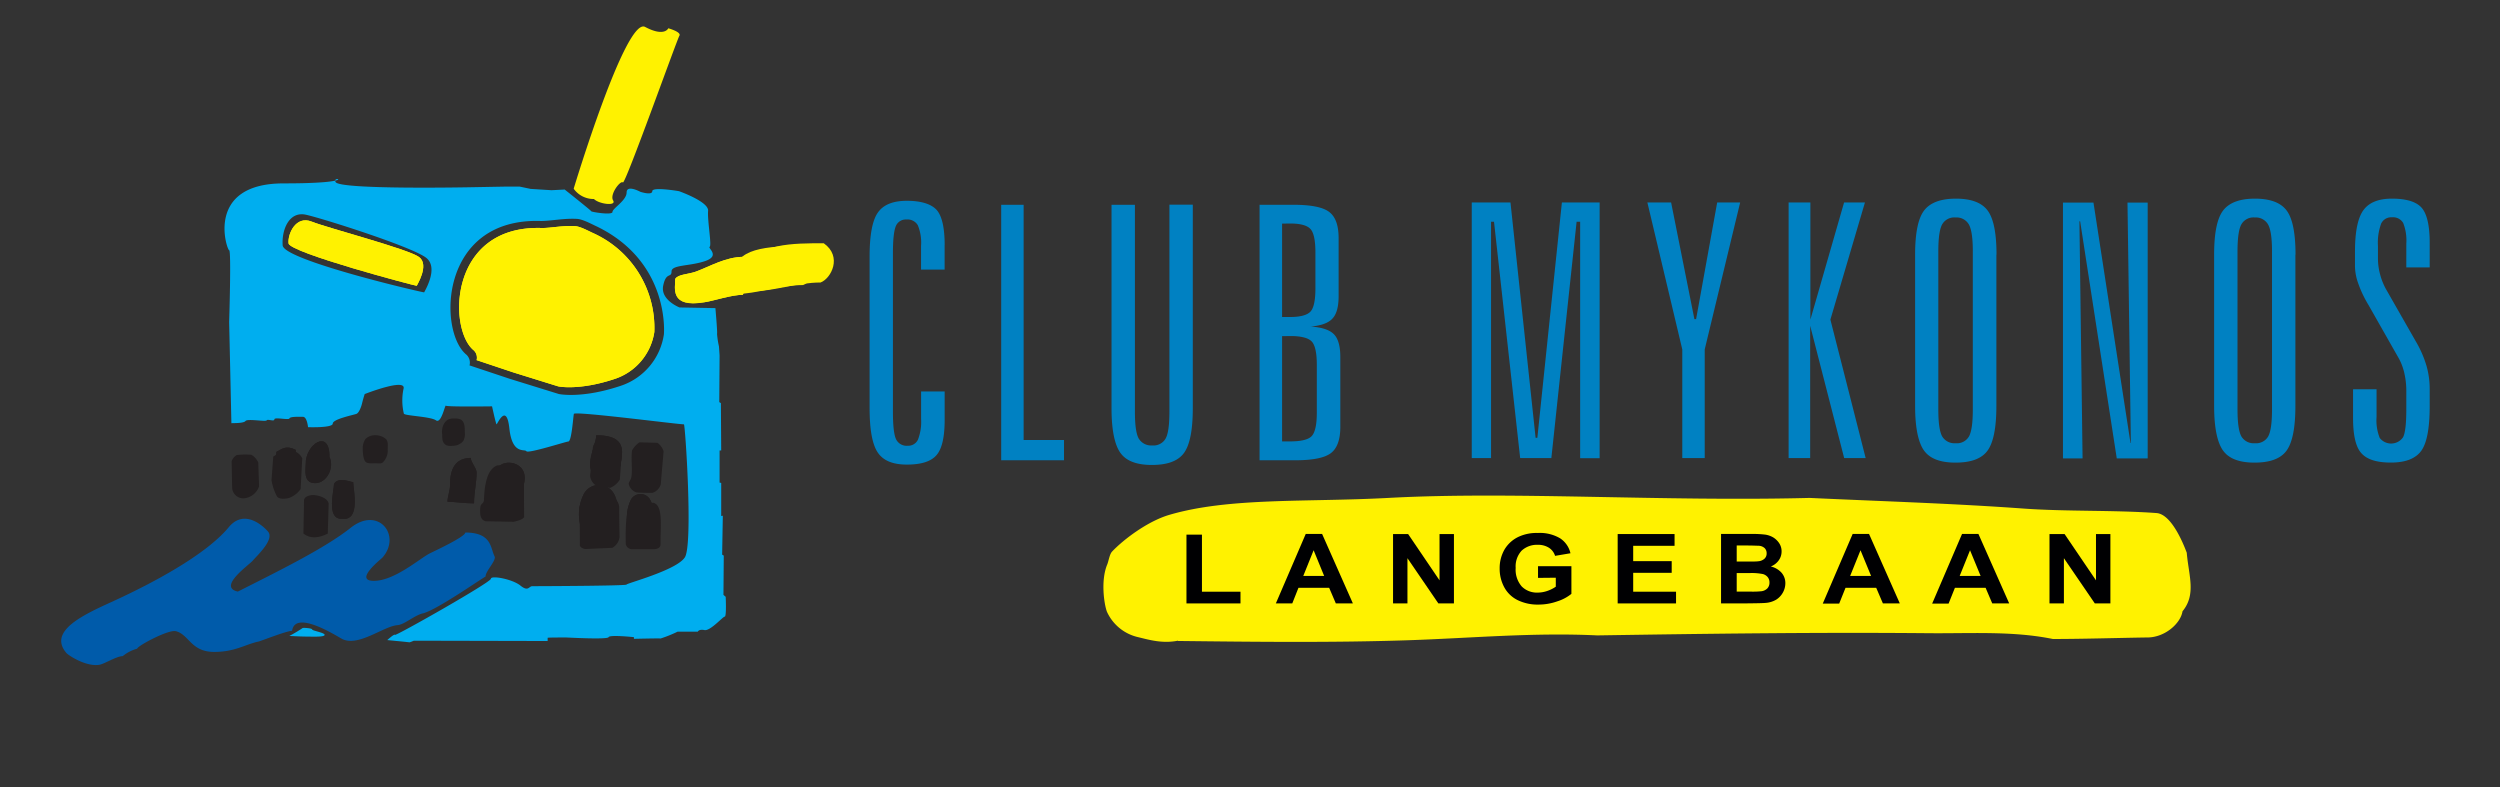 <svg xmlns="http://www.w3.org/2000/svg" viewBox="0 0 557.16 175.39"><rect x="0" y="0" width="557.16" height="175.39" fill="#333333" stroke="none"/><defs><style>.cls-1{fill:#fff200;}.cls-1,.cls-4,.cls-5,.cls-6{fill-rule:evenodd;}.cls-2{fill:#000002;}.cls-3{fill:#0081c2;}.cls-4{fill:#231f20;}.cls-5{fill:#00aeef;}.cls-6{fill:#005baa;}.cls-7{fill:none;}</style></defs><title>Asset 4</title><g id="Layer_2" data-name="Layer 2"><g id="Layer_1-2" data-name="Layer 1"><path class="cls-1" d="M262.5,142.79c-3.47.69-6.44-.21-8.81-.78a10.09,10.09,0,0,1-7-5.69c-.62-1.67-1.41-6.92.06-10.49.34-.83.52-2.28,1.08-2.89,2.52-2.67,7.9-6.77,12.78-8.2,13.35-3.92,30.62-2.79,48.79-3.77,27.77-1.51,61.06.85,93.89,0,15.61.73,31.76,1.22,47.66,2.37,9.43.68,20.27.32,29.61,1,3.45.19,6.15,7.15,6.79,8.85.42,5.07,2.16,9.26-.95,13.05-.41,2.72-4,5.92-8,5.83-6.56.1-14.33.34-20.89.34-9-1.84-18.48-1.2-27.76-1.29-24.35-.23-49.43.11-73.78.49-14.28-.69-28.18.62-42.2,1.08-17,.56-34.06.36-51.21.16Z"/><polygon class="cls-2" points="264.42 134.48 264.42 119.15 267.87 119.15 267.87 131.87 276.46 131.87 276.46 134.48 264.42 134.48 264.42 134.48"/><path class="cls-2" d="M301.47,134.48h-3.76L296.22,131h-6.84L288,134.48h-3.66L291,119h3.65l6.85,15.46Zm-6.36-6.12-2.35-5.73-2.31,5.73Z"/><polygon class="cls-2" points="310.46 134.48 310.46 119.02 313.82 119.02 320.82 129.34 320.82 119.02 324.03 119.02 324.03 134.48 320.56 134.48 313.67 124.4 313.67 134.48 310.46 134.48 310.46 134.48"/><path class="cls-2" d="M342.77,128.79v-2.6h7.44v6.16a9.57,9.57,0,0,1-3.15,1.67,12.52,12.52,0,0,1-4.16.72,10.15,10.15,0,0,1-4.68-1,6.76,6.76,0,0,1-3-2.91,8.61,8.61,0,0,1-1-4.11,8.3,8.3,0,0,1,1.11-4.3,7.19,7.19,0,0,1,3.29-2.87,9.51,9.51,0,0,1,4.09-.77,8.84,8.84,0,0,1,5,1.2A5.45,5.45,0,0,1,350,123.3l-3.43.58a3.31,3.31,0,0,0-1.36-1.8,4.44,4.44,0,0,0-2.49-.66,5,5,0,0,0-3.6,1.3,5.14,5.14,0,0,0-1.33,3.85,5.69,5.69,0,0,0,1.35,4.13,4.76,4.76,0,0,0,3.54,1.37,6.67,6.67,0,0,0,2.18-.38,7.6,7.6,0,0,0,1.87-.94v-2Z"/><polygon class="cls-2" points="360.52 134.48 360.52 119.02 373.2 119.02 373.2 121.64 363.98 121.64 363.98 125.06 372.56 125.06 372.56 127.66 363.98 127.66 363.98 131.87 373.53 131.87 373.53 134.48 360.52 134.48 360.52 134.48"/><path class="cls-2" d="M383.59,119h6.84a22.27,22.27,0,0,1,3,.15,5,5,0,0,1,1.79.64,4.35,4.35,0,0,1,1.31,1.29,3.24,3.24,0,0,1,.52,1.81,3.35,3.35,0,0,1-.64,2,3.93,3.93,0,0,1-1.76,1.36,4.61,4.61,0,0,1,2.4,1.4,3.52,3.52,0,0,1,.84,2.34,4.28,4.28,0,0,1-.54,2.05,4.35,4.35,0,0,1-1.48,1.59,5.34,5.34,0,0,1-2.32.73c-.57.06-2,.09-4.16.11h-5.83V119Zm3.46,2.57v3.58h2.26c1.35,0,2.18,0,2.51-.06a2.32,2.32,0,0,0,1.39-.55,1.54,1.54,0,0,0,.51-1.21,1.59,1.59,0,0,0-.43-1.16,2.08,2.08,0,0,0-1.31-.54c-.34,0-1.32-.06-3-.06Zm0,6.15v4.13h3.19a18.12,18.12,0,0,0,2.37-.09,2.22,2.22,0,0,0,1.26-.62,1.81,1.81,0,0,0,.48-1.31,1.85,1.85,0,0,0-.37-1.18,2.1,2.1,0,0,0-1.08-.71,12.81,12.81,0,0,0-3.06-.22Z"/><path class="cls-2" d="M423.39,134.48h-3.76L418.14,131H411.3l-1.41,3.52h-3.66L412.89,119h3.65l6.85,15.46ZM417,128.36l-2.36-5.73-2.31,5.73Z"/><path class="cls-2" d="M447.77,134.48H444L442.52,131h-6.84l-1.41,3.52h-3.66L437.27,119h3.65l6.85,15.46Zm-6.36-6.12-2.36-5.73-2.31,5.73Z"/><polygon class="cls-2" points="456.76 134.48 456.76 119.02 460.12 119.02 467.12 129.34 467.12 119.02 470.33 119.02 470.33 134.48 466.86 134.48 459.97 124.4 459.97 134.48 456.76 134.48 456.76 134.48"/><path class="cls-3" d="M210.52,54.64v5.45h-5.25v-5.3a10.15,10.15,0,0,0-.72-4.59A2.67,2.67,0,0,0,202,48.92a2.38,2.38,0,0,0-2.34,1.45c-.43,1-.66,3-.66,6.08V91.73q0,4.74.71,6.18a2.6,2.6,0,0,0,2.57,1.43,2.39,2.39,0,0,0,2.3-1.36,10.87,10.87,0,0,0,.7-4.59V87.25h5.25v6.33q0,5.83-1.85,7.89c-1.22,1.39-3.41,2.07-6.56,2.07s-5.26-.88-6.48-2.66-1.84-5.09-1.84-9.93V57.22q0-7.22,1.84-9.84c1.22-1.76,3.39-2.63,6.48-2.63s5.38.69,6.59,2,1.82,4,1.82,7.85Zm12.61-9h5V98.06h9v4.52H223.13v-57Zm24.6,0h5.2V91.73c0,3,.28,5,.85,6a3.21,3.21,0,0,0,3,1.54,3.1,3.1,0,0,0,3-1.54c.56-1,.84-3,.84-6V45.61h5.21V91c0,4.89-.67,8.22-2,10s-3.71,2.62-7.11,2.62-5.71-.88-7-2.66-2-5.09-2-9.93V45.61Zm38,29.28V98.37h1.84c2.39,0,4-.39,4.75-1.17s1.15-2.52,1.15-5.19V81.3c0-2.68-.39-4.42-1.15-5.21s-2.36-1.2-4.75-1.2Zm0-25.08V70.65h1.76c2.27,0,3.78-.4,4.54-1.18s1.13-2.53,1.13-5.24V56.3c0-2.73-.37-4.49-1.13-5.29s-2.27-1.2-4.54-1.2Zm-5-4.2h7.58c3.92,0,6.56.54,7.95,1.62s2.07,3,2.07,5.83V66q0,3.56-1.38,5c-.91,1-2.52,1.57-4.84,1.78,2.47.16,4.19.72,5.16,1.7s1.44,2.68,1.44,5.09V95.13q0,4.22-2.07,5.83t-7.93,1.62h-8v-57Z"/><path class="cls-4" d="M51.74,108.75l-.12-5.94a2.57,2.57,0,0,1,1.12-1.39,15.17,15.17,0,0,1,3.31-.06,4,4,0,0,1,1.51,1.72l.18,5.34a4,4,0,0,1-3,2.59,2.49,2.49,0,0,1-3-2.26Z"/><path class="cls-4" d="M60.9,101.72,60.51,107a11.33,11.33,0,0,0,1.26,3.71c.45.46,1.29.56,2.54.3A5.43,5.43,0,0,0,67,109l.36-6.85a3,3,0,0,0-1.81-1.6,6.82,6.82,0,0,0-2.16.14,6.39,6.39,0,0,0-2.48,1.07Z"/><path class="cls-4" d="M67.76,111.31c-.05,2.53-.09,5.07-.14,7.61,1.57,1.22,3.42,1,5.43,0,.06-2.23.13-4.45.2-6.68C73,110.9,71,110.42,70,110.33c-.76-.07-2.08.25-2.21,1Z"/><path class="cls-4" d="M83.6,97a3.49,3.49,0,0,1,2.48.91c.47.57.33,1.46.33,2.26a3.76,3.76,0,0,1-1.13,2.93c-.43.3-1.1.14-1.65.14s-1.65.15-2.14-.3-.64-1.83-.64-2.77a3.66,3.66,0,0,1,.59-2.32A2.93,2.93,0,0,1,83.6,97Z"/><path class="cls-4" d="M101.29,93.27a3.23,3.23,0,0,1,1.39.22c.86.48.91,1.63.91,2.85a3.34,3.34,0,0,1-.34,1.94,3,3,0,0,1-2.35,1.07,2.91,2.91,0,0,1-1.42-.12c-.9-.52-.93-1.25-.93-2.42a3.81,3.81,0,0,1,.29-2.16,2.83,2.83,0,0,1,1-1.15,3.3,3.3,0,0,1,1.4-.23Z"/><path class="cls-4" d="M108.13,116.17l6.34.12c1.24-.28,2.18-.61,2.34-1.08l-.07-9.5a4.52,4.52,0,0,0-1.89-2h-4c-2.15.79-2.86,3.82-3,7.77,0,.59-.56.76-.73,1.21A5.31,5.31,0,0,0,107,114c0,1.21.35,1.92,1.15,2.13Z"/><path class="cls-4" d="M129.14,113a4.4,4.4,0,0,1,2.14-2.22l5.12-.07A2.75,2.75,0,0,1,138,113q0,3.33.08,6.68a3.15,3.15,0,0,1-1.63,2.41l-6.06.27c-.55-.13-1-.33-1.16-.78q0-4.29-.08-8.58Z"/><path class="cls-4" d="M131.51,106.07c.21-2.12.41-4.24.62-6.37a2,2,0,0,1,1.36-1.55l3.41-.08a3,3,0,0,1,1.71,2.29c-.16,2.18-.31,4.36-.47,6.53a4.69,4.69,0,0,1-2.13,1.83l-2.75-.28a3,3,0,0,1-1.75-2.37Z"/><path class="cls-4" d="M140.9,100.33a5,5,0,0,1,1.63-1.75l4,.11a3.79,3.79,0,0,1,1.36,1.87c-.2,2.55-.43,4.83-.62,7.38a2.87,2.87,0,0,1-1.86,1.9c-1.44,0-2.1,0-3.53-.08a2.59,2.59,0,0,1-1.75-1.85c-.06-.56.48-.78.62-1.85.2-1.55-.14-4.21.12-5.73Z"/><path class="cls-4" d="M140.66,122.39a1.47,1.47,0,0,1-1.2-1.09c-.09-4.67.06-8.81,1.94-9.32l4.27.08c2.21.68,1.47,5.48,1.55,9.12,0,.6-.22,1.13-1.4,1.21Z"/><path class="cls-5" d="M64.48,141.73s2.58.14,3.79.14,4,.15,4.08-.36-2.79-.94-2.79-1.23-2.15-.43-2.15-.29a30,30,0,0,1-2.93,1.74Z"/><path class="cls-1" d="M106.22,80.25a2.22,2.22,0,0,0-.64-2.17c-5.79-4.7-5.58-28,15.23-27.26,2,0,4.64-.58,7.29-.43,1.21.07,2.86,1,4.15,1.59a23.17,23.17,0,0,1,13.58,22A13.07,13.07,0,0,1,137,84.45c-8,2.67-12.59,1.66-12.59,1.66l-10-3.11-8.22-2.75Z"/><path class="cls-1" d="M150.49,62.16c0,2-1.29,6.51,6.5,5.2,2-.28,6-1.66,8.58-1.66.86-2.53.22-5.93.22-8.46-4.08,0-7.44,2.1-10.8,3.33-1.72.58-3.93.58-4.5,1.59Z"/><path class="cls-1" d="M183.6,54.21c-6.58,0-15.73,0-15.73,5.49v5.21c4.51,0,9.8-1.95,15-1.95,2.36-.87,4.93-5.79.71-8.75Z"/><path class="cls-1" d="M92.88,63.69c-.15.08-28.35-7.37-28.57-9.46s1.62-6.26,5.15-4.84S91,55.5,93.4,57.29s-.59,6.4-.52,6.4Z"/><path class="cls-1" d="M106.22,80.25a2.22,2.22,0,0,0-.64-2.17c-5.79-4.7-5.58-28,15.23-27.26,2,0,4.64-.58,7.29-.43,1.21.07,2.86,1,4.15,1.59a23.17,23.17,0,0,1,13.58,22A13.07,13.07,0,0,1,137,84.45c-8,2.67-12.59,1.66-12.59,1.66l-10-3.11-8.22-2.75Z"/><path class="cls-1" d="M127.87,42s11.55-38.31,15.9-36,5.17.3,5.17.3,3,.83,2.47,1.67-12.07,33.22-12.59,32.69-3,2.66-2.18,4-3.15.83-4.27-.31a5.44,5.44,0,0,1-4.5-2.27Z"/><path class="cls-1" d="M150.49,62.16c0,2-1.29,6.51,6.5,5.2,2-.28,6-1.66,8.58-1.66.86-2.53.22-5.93.22-8.46-4.08,0-7.44,2.1-10.8,3.33-1.72.58-3.93.58-4.5,1.59Z"/><path class="cls-1" d="M179.71,54.82c-6.58,0-15.73,0-15.73,5.5v5.21c4.5,0,9.8-2,15-2,2.36-.87,4.94-5.78.72-8.75Z"/><path class="cls-1" d="M92.88,63.69c-.15.08-28.35-7.37-28.57-9.46s1.62-6.26,5.15-4.84S91,55.5,93.4,57.29s-.59,6.4-.52,6.4Z"/><path class="cls-4" d="M137.91,117.11c0-3.26-.28-5.79-1.14-7.16a3.82,3.82,0,0,0-6.58,0,9.91,9.91,0,0,0,0,9.33,29.1,29.1,0,0,1,6.44-.36c0-.65.71-1.23,1.28-1.81Z"/><path class="cls-4" d="M137.91,117.11c0-3.26-.28-5.79-1.14-7.16a3.82,3.82,0,0,0-6.58,0,9.91,9.91,0,0,0,0,9.33,29.1,29.1,0,0,1,6.44-.36c0-.65.71-1.23,1.28-1.81Z"/><path class="cls-4" d="M76,115.62h.28c4.15.5,2.44-6.58,2.44-8.17-.58,0-3.36-1.31-4.29.43,0,1.37-1.72,7.67,1.57,7.74Z"/><path class="cls-4" d="M106.22,105.31c0-1-1.29-2.24-1.29-3.26-4.64,0-4.64,4.56-4.64,6.22,0,.94-.57,2.53-.57,3.55,1.28,0,3.93.36,5.93.36,0-2.39.57-4.63.57-6.87Z"/><path class="cls-4" d="M116.77,107.86c1.36-5.35-5.5-6-6.22-2.82-.36,1.95-1.79,4.63-1,8h7.22v-5.21Z"/><path class="cls-4" d="M145.78,117.25c0-2.58-.19-4.58-.78-5.67a2.45,2.45,0,0,0-4.5,0,9,9,0,0,0,0,7.39,17.12,17.12,0,0,1,4.4-.29c0-.51.49-1,.88-1.43Z"/><path class="cls-4" d="M76,115.62h.28c4.15.5,2.44-6.58,2.44-8.17-.58,0-3.36-1.31-4.29.43,0,1.37-1.72,7.67,1.57,7.74Z"/><path class="cls-4" d="M106.22,105.31c0-1-1.29-2.24-1.29-3.26-4.64,0-4.64,4.56-4.64,6.22,0,.94-.57,2.53-.57,3.55,1.28,0,3.93.36,5.93.36,0-2.39.57-4.63.57-6.87Z"/><path class="cls-4" d="M116.77,107.86c1.36-5.35-5.5-6-6.22-2.82-.36,1.95-1.79,4.63-1,8h7.22v-5.21Z"/><path class="cls-4" d="M145.78,117.25c0-2.58-.19-4.58-.78-5.67a2.45,2.45,0,0,0-4.5,0,9,9,0,0,0,0,7.39,17.12,17.12,0,0,1,4.4-.29c0-.51.49-1,.88-1.43Z"/><path class="cls-4" d="M73.43,101.83c.07-6.44-5.44-2.82-5.3,1.66,0,1.09-.64,4.19,2.08,4.19s4.36-3.61,3.22-5.85Z"/><path class="cls-4" d="M63.19,108.43h.28c4.15.5,2.43-6.58,2.43-8.18-2.14-1.08-3-.21-4.29.44,0,1.37-1.71,7.66,1.58,7.74Z"/><path class="cls-4" d="M132.88,97c0,3-5.29,10.56,4.86,10,0-3.84,4-10-4.86-10Z"/><path class="cls-4" d="M73.43,101.83c.07-6.44-5.44-2.82-5.3,1.66,0,1.09-.64,4.19,2.08,4.19s4.36-3.61,3.22-5.85Z"/><path class="cls-4" d="M63.19,108.43h.28c4.15.5,2.43-6.58,2.43-8.18-2.14-1.08-3-.21-4.29.44,0,1.37-1.71,7.66,1.58,7.74Z"/><path class="cls-4" d="M132.88,97c0,3-5.29,10.56,4.86,10,0-3.84,4-10-4.86-10Z"/><path class="cls-5" d="M51.57,94.33l-.5-22.56s.5-16,0-16-5.51-14.9,12.15-14.9,10.58-2,11.58-.29,29.17,1.16,29.53,1.16l8.08-.15h3.43l2.43.51,4.65.29,2.93-.15s5.93,4.71,5.93,4.85,4.72.94,4.72.14,3.15-2.53,3.15-4.34,3.07-.14,3.07-.14,2.65.87,2.65-.15,5.93,0,5.93,0S158,44.94,157.81,47s.85,7.73.35,8,2.44,2-1,3.18-7.5.8-7.5,2.32-1.22,0-1.86,3.18,3.64,4.84,3.64,4.84l8,.15s.5,5.71.36,5.71a19.62,19.62,0,0,0,.43,2.82l.14,2-.07,10.42.36.22.07,10.55h-.36v7.16l.36.08v7.37l.36-.07-.15,8.68.36.21-.07,8.75.5.44s.21,4.41-.21,4.41-3.22,3.25-4.51,3-1.5.36-1.5.36H151a28.25,28.25,0,0,1-3.78,1.52c-.36-.07-5.94.07-5.94.07V142s-5.43-.58-5.65,0-9.22.07-9.5.07-4.08,0-4.08.07v.72l-29.81-.07-.93.36-5-.5s1.57-1.45,1.72-1.16,21.38-11.71,21.38-12.51,4.78.07,6.57,1.52,1.86.14,2.65.14,21-.07,21-.36,11.15-3.18,13-6.07.07-29.8-.21-29.65-24.38-3-24.53-2.32-.5,6.08-1.21,6.15-9,2.75-9.37,2.17-3.15.87-3.79-5.06-2.71-.87-2.86-.94-1-4-1-4-10.08.14-10.29-.15-1,4.13-2.22,3.26S90,92.67,90,92.16a12.65,12.65,0,0,1-.07-5.5c.71-2.52-8.65,1.16-8.65,1.16s-.36,1.09-.57,2S80,92,79.45,92.23s-5.29,1.16-5.29,2.17-5.51.8-5.51.8-.21-2.31-1.14-2.31-2.86-.08-3,.36-3.36-.36-3.36.21-1.51-.14-1.72.22-4.29-.43-4.72.15-3.22.43-3.14.5Zm43-29.17C94.37,65.26,63.26,58,63,54.7S64.33,47,68.2,47.86s24.2,7.32,26.91,9.7-.66,7.6-.57,7.6Zm10.08,16.25a2.42,2.42,0,0,0-.71-2.37c-6.32-5.13-6.09-30.58,16.64-29.79,2.19,0,5.08-.63,8-.47,1.33.08,3.13,1.1,4.53,1.74,16.33,8,14.85,24,14.85,24A14.27,14.27,0,0,1,138.29,86c-8.75,2.92-13.75,1.81-13.75,1.81L113.6,84.42l-9-3Z"/><path class="cls-6" d="M94.55,136.64c-2,.29-4.29,2.53-5.94,2.68-3.14.22-8.93,5.06-12.51,3-1.43-.79-10.36-6.43-11-1.73-1.28,0-7.22,2.39-7.5,2.39-3,.65-5.22,2.31-9.87,2.31-5.22,0-5.58-3.91-8.58-4.63-1.72-.36-8.58,3.33-8.58,3.91a8.48,8.48,0,0,0-3.22,1.66c-1.43,0-4.29,1.88-5.36,1.95-3,.36-6.65-2.1-7.15-2.6C10,140,21,136.06,27.34,133c8.87-4.2,19.16-10,23.74-15.62,3.43-4,7.58-.15,8.65,1.08,1.5,1.74-2.36,5.28-3.43,6.51-.86,1-7.87,5.86-3.29,6.87,8.58-4.34,19.37-9.62,25.09-14.17,6.22-5,11.44,1.66,7.15,6.58-.14.21-6.57,5.2-1.93,5.2s10.3-5.06,12.51-6.14c1.15-.58,7.87-3.69,7.87-4.63,5.93,0,5.58,3.47,6.51,5.28.5.94-2,3.25-2,4.55-.28,0-10.22,7-13.65,8.1Z"/><path class="cls-3" d="M328,45.12h8.63l5.6,52.45h.39l5.47-52.45h8.41v57h-4.34V49.41h-.79l-5.63,52.68h-6.95l-5.83-52.68h-.66v52.68H328v-57Zm39.15,0h5.28l5.19,26H378l4.7-26h5.12l-7.9,32.75v24.22h-5V77.87l-7.78-32.75Zm31.52,0h4.8V71.23l7.51-26.11h4.65l-7.7,26.11,7.86,30.86H411l-7.58-29.5v29.5h-4.8v-57Zm46.25,11.62V90.47c0,4.89-.67,8.21-2,10s-3.71,2.63-7.11,2.63-5.71-.89-7-2.67-2-5.09-2-9.92V56.74c0-4.79.67-8.07,2-9.82s3.71-2.65,7.08-2.65,5.74.87,7.06,2.62,2,5,2,9.85ZM439.67,56c0-2.87-.28-4.85-.85-5.92a3.16,3.16,0,0,0-3-1.61,3.1,3.1,0,0,0-3,1.57q-.84,1.56-.84,6V91.24q0,4.44.85,6a3.18,3.18,0,0,0,3,1.54,3.1,3.1,0,0,0,3-1.54q.84-1.55.84-6V56Zm20.09-10.84h6.8l8.25,53.57h.08l-.75-53.57h4.5v57h-6.89l-8.16-52.84h-.16l.7,52.84h-4.37v-57Zm51.8,11.62V90.47c0,4.89-.67,8.21-2,10s-3.71,2.63-7.11,2.63-5.71-.89-7-2.67-2-5.09-2-9.92V56.74c0-4.79.66-8.07,2-9.82s3.71-2.65,7.08-2.65,5.74.87,7.06,2.62,2,5,2,9.85ZM506.35,56c0-2.87-.28-4.85-.85-5.92a3.16,3.16,0,0,0-3-1.61,3.1,3.1,0,0,0-3,1.57q-.84,1.56-.84,6V91.24q0,4.44.85,6a3.18,3.18,0,0,0,3,1.54,3.1,3.1,0,0,0,3-1.54q.84-1.55.84-6V56Zm35.14-1.81V59.6h-5.21V54.3a10.63,10.63,0,0,0-.7-4.62,2.63,2.63,0,0,0-2.5-1.25,2.47,2.47,0,0,0-2.41,1.41,12.34,12.34,0,0,0-.71,5v2.78a13.82,13.82,0,0,0,.49,3.58,14.25,14.25,0,0,0,1.42,3.45L538.35,76a24.54,24.54,0,0,1,2.39,5.4,18.68,18.68,0,0,1,.75,5.23v3.87c0,4.94-.63,8.28-1.9,10s-3.51,2.59-6.74,2.59-5.34-.7-6.59-2.09-1.85-4-1.85-7.88V86.76h5.24V92.9a10.56,10.56,0,0,0,.71,4.71,3.22,3.22,0,0,0,5.2-.17q.72-1.41.72-6.2V87.3a17.6,17.6,0,0,0-.41-4A12.78,12.78,0,0,0,534.68,80L527.81,67.9a24.81,24.81,0,0,1-2.21-4.64,11.85,11.85,0,0,1-.76-3.82V56.12c0-4.43.61-7.5,1.85-9.24s3.38-2.61,6.39-2.61q4.77,0,6.59,2c1.22,1.37,1.82,4,1.82,7.84Z"/><rect class="cls-7" width="557.16" height="175.39"/></g></g></svg>